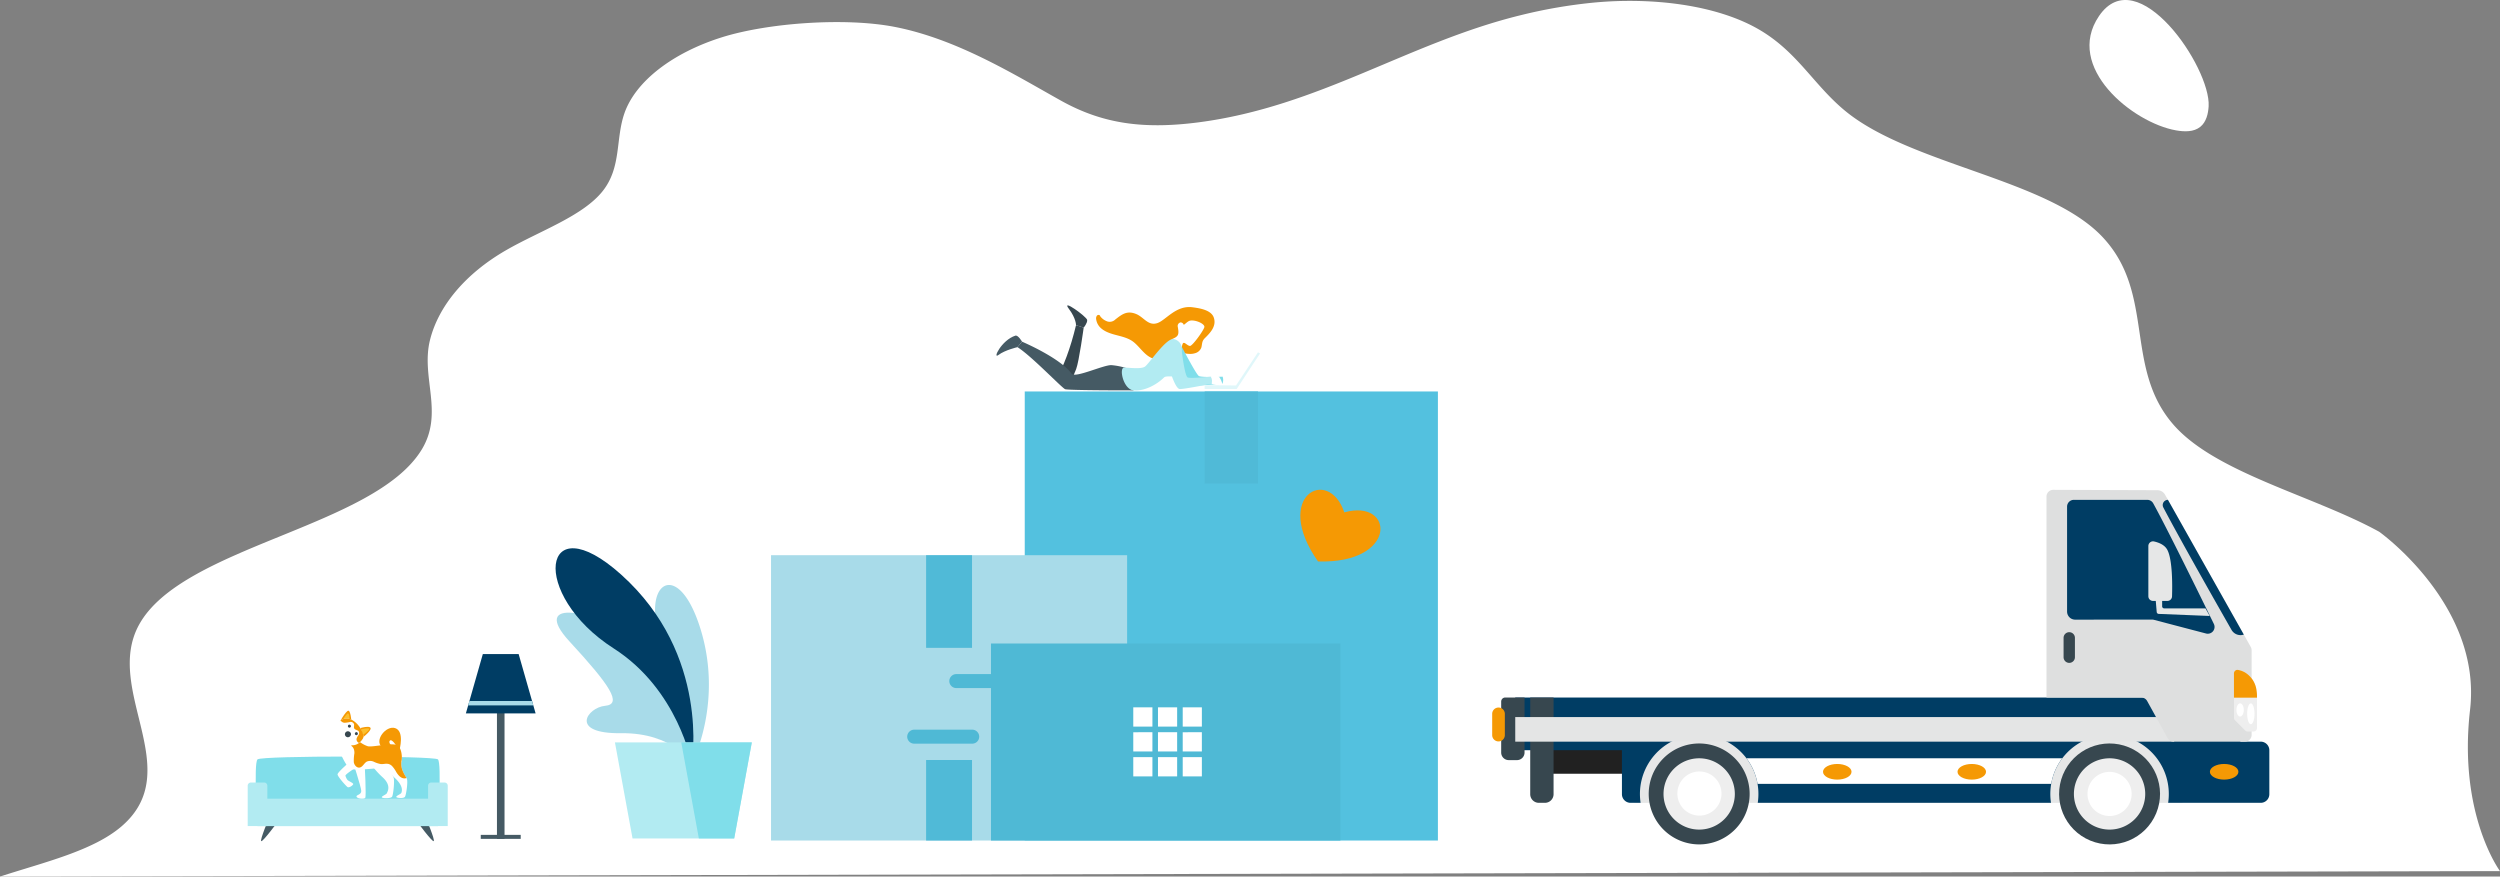 <svg xmlns="http://www.w3.org/2000/svg" width="1157.932" height="406.001"><rect width="100%" height="100%" fill="#808080" stroke="none"/><defs><style>.cls-1{fill:#fff}.cls-3{fill:#50bad7}.cls-5{fill:#e6e7e7}.cls-6{fill:#003d64}.cls-7{fill:#37474f}.cls-8{fill:#f59904}.cls-11{fill:#eee}.cls-12{fill:#a8dbe9}.cls-13{fill:#b2ebf2}.cls-14{fill:#80deea}.cls-15{fill:#4fb9d5}.cls-16{fill:#455a64}.cls-17{fill:#fbc02d}</style></defs><g id="Group_1735" transform="translate(-306.291 -242.273)"><g id="Group_514" transform="translate(306.291 242.273)"><path id="Path_471" d="M1403.706 597.422s47.674 33.938 42.062 82.413 13.865 74.746 13.865 74.746L301.7 757.111c20.594-6.692 43.068-11.9 56.311-23.27 30.327-26.058-8.527-63.215 8.125-93.425 20.111-36.46 108.87-44.988 130.872-81.047 10.412-17.085-.46-33.435 3.852-50.761 3.9-15.681 16.24-30.662 35.308-41.645 15.452-8.9 35.413-15.7 44.656-27.318 8.776-11.029 5.927-24.031 10.069-36.005 5.2-15.028 22.593-28.134 45.029-35.214 21.387-6.749 57.354-9.337 80.313-4.833 28.79 5.648 55.009 21.916 76.824 34.1 19.1 10.668 38.031 13.472 64.011 10.05 55.68-7.334 96.758-36.757 148.828-49.557a235.173 235.173 0 0134.094-5.882c27.069-2.546 56.823 1.037 76.512 12.523 17.859 10.426 25.249 25.7 39.991 37.769 30.377 24.882 93.767 31.477 119 58.25 24.686 26.185 9.824 60.584 32.922 87 19.541 22.349 64.851 32.811 95.289 49.576z" class="cls-1" transform="translate(-301.7 -351.11)"/><path id="Path_472" d="M1211.671 431.286c3.854.678 8.217.818 11.251-1.653 2.737-2.229 3.648-6.008 3.844-9.532 1-17.989-32.993-67.941-50.786-41.766-16.08 23.647 15.535 49.408 35.691 52.951z" class="cls-1" transform="translate(-203.784 -370.902)"/></g><path id="Rectangle_249" fill="#53c1df" d="M0 0h191.364v207.991H0z" transform="translate(780.926 423.599)"/><path id="Rectangle_250" d="M0 0h24.68v42.64H0z" class="cls-3" transform="translate(864.268 423.599)"/><g id="Group_522" transform="translate(997.431 469.149)"><path id="Rectangle_251" fill="#212121" d="M0 0h43.699v27.651H0z" transform="rotate(180 33.349 65.75)"/><path id="Path_477" d="M1009.78 923.21h-252.5a4.388 4.388 0 01-4.037-6.109l12.64-29.663h241.614z" class="cls-5" transform="translate(-690.035 -778.235)"/><path id="Path_478" d="M1026.784 893.091v20.329a4 4 0 01-4 4h-42.869a27.44 27.44 0 10-54.266 0H789.833a27.44 27.44 0 10-54.266 0h-4.645a4 4 0 01-4-4v-20.386H677.5v-24.39h320.252l4.452 3.139 11.258 17.3h9.318a4 4 0 014.004 4.008z" class="cls-6" transform="translate(-666.827 -772.448)"/><path id="Path_479" d="M698.351 868.644H687.53v44.776a4 4 0 004 4h2.813a4 4 0 004-4z" class="cls-7" transform="translate(-669.914 -772.448)"/><path id="Path_480" d="M678.919 868.644h-8.947a1.875 1.875 0 00-1.874 1.875v23.616a3.5 3.5 0 003.5 3.5h3.818a3.5 3.5 0 003.5-3.5z" class="cls-7" transform="translate(-663.931 -772.448)"/><path id="Path_481" d="M665.008 875.345a2.929 2.929 0 00-2.93 2.929v9.839a2.93 2.93 0 002.93 2.93 2.93 2.93 0 002.93-2.93v-9.839a2.93 2.93 0 00-2.93-2.929z" class="cls-8" transform="translate(-662.078 -774.511)"/><path id="Path_482" d="M978.517 909.311a27.24 27.24 0 00-5.134 11.859H837.391a27.256 27.256 0 00-5.134-11.859z" class="cls-1" transform="translate(-714.473 -784.969)"/><path id="Path_483" fill="#e4e5e5" d="M982.691 893.112l-.183-11.395h-305v11.394z" transform="translate(-666.827 -776.473)"/><path id="Path_484" fill="#dedfdf" d="M1091.892 846.3h33a3.146 3.146 0 003.146-3.146v-39.176a3.141 3.141 0 00-.4-1.542l-3.22-5.727-36.494-64.809a4.052 4.052 0 00-3.519-2.069l-48.24-.175a3.146 3.146 0 00-3.146 3.146v93.043h43.871a3.146 3.146 0 012.755 1.627l9.491 17.2a3.147 3.147 0 002.756 1.628z" transform="translate(-776.283 -729.657)"/><path id="Path_485" d="M1083.948 736.358h-34a3.146 3.146 0 00-3.146 3.146v48.6a3.745 3.745 0 003.749 3.745l35.624-.029a3.13 3.13 0 01.8.1l24.191 6.345a3.145 3.145 0 003.627-4.42c-6.43-13.18-21.5-43.9-28.093-55.866a3.141 3.141 0 00-2.752-1.621z" class="cls-6" transform="translate(-780.527 -731.72)"/><path id="Path_486" d="M1158.479 851.741v20.611a1.611 1.611 0 00.472 1.137l4.738 4.738a1.609 1.609 0 001.136.471h2.719a1.605 1.605 0 001.606-1.606v-14.614c0-7.221-3.969-11.434-8.751-12.316a1.615 1.615 0 00-1.92 1.579z" class="cls-11" transform="translate(-814.91 -766.75)"/><path id="Path_487" d="M1158.477 851.736v11.284h10.671v-.548a16.693 16.693 0 00-.193-2.633 11.361 11.361 0 00-5.2-8.414 10.039 10.039 0 00-3.373-1.271 1.61 1.61 0 00-1.905 1.582z" class="cls-8" transform="translate(-814.909 -766.747)"/><circle id="Ellipse_42" cx="23.374" cy="23.374" r="23.374" class="cls-7" transform="rotate(-67.5 242.578 -114.374)"/><path id="Path_488" d="M790.2 946.15a23.374 23.374 0 10-23.374-23.374A23.4 23.4 0 00790.2 946.15z" class="cls-7" transform="translate(-694.329 -781.918)"/><path id="Path_489" d="M1067.889 942.343a16.514 16.514 0 10-16.514-16.515 16.533 16.533 0 0016.514 16.515z" class="cls-11" transform="translate(-781.935 -784.97)"/><path id="Path_490" d="M1070.689 938.848a10.219 10.219 0 10-10.219-10.219 10.23 10.23 0 0010.219 10.219z" class="cls-1" transform="translate(-784.735 -787.77)"/><path id="Path_491" d="M793.255 942.343a16.514 16.514 0 10-16.515-16.515 16.533 16.533 0 0016.515 16.515z" class="cls-11" transform="translate(-697.38 -784.97)"/><g id="Group_518" transform="translate(153.226 126.972)"><g id="Group_516" transform="translate(62.3)"><path id="Path_492" d="M973.477 916.736c0 2 2.958 3.625 6.606 3.625s6.606-1.623 6.606-3.625-2.957-3.625-6.606-3.625-6.606 1.623-6.606 3.625z" class="cls-8" transform="translate(-973.477 -913.111)"/></g><g id="Group_517"><path id="Path_493" d="M883.464 916.736c0 2 2.957 3.625 6.606 3.625s6.606-1.623 6.606-3.625-2.957-3.625-6.606-3.625-6.606 1.623-6.606 3.625z" class="cls-8" transform="translate(-883.464 -913.111)"/></g></g><g id="Group_519" transform="translate(85.768 130.455)"><path id="Path_494" d="M791.412 937.38a10.219 10.219 0 10-4.216-13.823 10.229 10.229 0 004.216 13.823z" class="cls-1" transform="translate(-785.998 -918.143)"/></g><path id="Path_495" d="M1113.222 736.358a2.412 2.412 0 00-2.141 3.529c7.6 14.544 25.626 46.251 31.588 56.7a4.818 4.818 0 005.692 2.189z" class="cls-6" transform="translate(-800.231 -731.72)"/><path id="Path_496" d="M1167.307 877.383c0 2.673.765 4.839 1.708 4.839s1.707-2.166 1.707-4.839-.764-4.839-1.707-4.839-1.708 2.167-1.708 4.839z" class="cls-1" transform="translate(-817.628 -773.649)"/><path id="Path_497" d="M1160.134 875.6c0 1.687.765 3.055 1.707 3.055s1.708-1.368 1.708-3.055-.765-3.055-1.708-3.055-1.707 1.367-1.707 3.055z" class="cls-1" transform="translate(-815.419 -773.649)"/><path id="Path_498" d="M1162.6 858.67c0 2.069.938 3.746 2.094 3.746s2.094-1.677 2.094-3.746-.937-3.746-2.094-3.746-2.094 1.676-2.094 3.746z" class="cls-8" transform="translate(-816.179 -768.224)"/><path id="Path_499" d="M1109.936 767.992c-1.188-2.168-3.7-3.265-6.135-3.814a2.155 2.155 0 00-2.611 2.114v23.274a2.16 2.16 0 002.161 2.16H1110a2.16 2.16 0 002.159-2.092c.161-4.907.275-17.08-2.223-21.642z" class="cls-5" transform="translate(-797.271 -740.269)"/><g id="Group_520" transform="translate(307.005 47.281)"><path id="Path_500" d="M1107.348 808.154l23.637.957-1.962-3.508h-19.111a.956.956 0 01-.956-.956v-6.677h-3.305l.784 9.308a.955.955 0 00.913.876z" class="cls-5" transform="translate(-1105.65 -797.97)"/></g><g id="Group_521" transform="translate(332.419 126.972)"><path id="Path_501" d="M1142.368 916.736c0 2 2.957 3.625 6.606 3.625s6.605-1.623 6.605-3.625-2.957-3.625-6.605-3.625-6.606 1.623-6.606 3.625z" class="cls-8" transform="translate(-1142.368 -913.111)"/></g><path id="Path_502" d="M1047.085 839.141a2.628 2.628 0 01-2.629-2.628v-8.966a2.629 2.629 0 012.629-2.629 2.629 2.629 0 012.628 2.629v8.966a2.628 2.628 0 01-2.628 2.628z" class="cls-7" transform="translate(-779.804 -758.986)"/></g><g id="Group_523" transform="translate(563.617 496.223)"><path id="Path_503" d="M691.389 590.578s14.876-28.07 3.924-62.809-29.234-19.077-16.664 8.959a149.324 149.324 0 0112.74 53.85z" class="cls-12" transform="translate(-628.323 -490.839)"/><path id="Path_504" d="M671.133 596.278s5.3-36.235-20.2-54.263-55.186-22.664-36.4-2.313 24.591 29.056 16.466 29.8-17.013 12.98 7.383 12.684c24.418-.291 32.751 14.092 32.751 14.092z" class="cls-12" transform="translate(-608.067 -496.539)"/><path id="Path_505" d="M670.892 583.018s8.777-50.415-32.731-87.592c-36.922-33.07-42.574 9.172-3.391 34.245 29.891 19.129 36.122 53.347 36.122 53.347z" class="cls-6" transform="translate(-607.825 -483.278)"/><path id="Path_506" d="M710.946 613.195l-8.16 44.5h-47.079l-8.16-44.5z" class="cls-13" transform="translate(-620.055 -523.277)"/><path id="Path_507" d="M724.61 613.195l-8.16 44.5h-16.362l-8.16-44.5z" class="cls-14" transform="translate(-633.719 -523.277)"/></g><path id="Rectangle_252" d="M0 0h164.931v132.168H0z" class="cls-12" transform="translate(663.409 499.422)"/><path id="Rectangle_253" d="M0 0h21.27v37.31H0z" class="cls-3" transform="translate(735.239 594.28)"/><path id="Rectangle_254" d="M0 0h21.27v42.916H0z" class="cls-3" transform="translate(735.239 499.422)"/><path id="Rectangle_255" d="M0 0h161.848v91.262H0z" class="cls-15" transform="translate(765.28 540.328)"/><g id="Group_526" transform="translate(522.072 545.226)"><path id="Rectangle_257" d="M0 0h3.509v66.666H0z" class="cls-16" transform="translate(14.395 18.925)"/><path id="Rectangle_258" d="M0 0h1.863v18.501H0z" class="cls-16" transform="rotate(90 -29.164 54.563)"/><path id="Path_516" d="M777.629 471.988h-32.3l1.062-3.724.575-2.008 6.215-21.746h16.594l6.215 21.746.575 2.008z" class="cls-6" transform="translate(-745.331 -444.509)"/><path id="Path_517" d="M777.039 477.937h-30.173l.575-2.008h29.023z" class="cls-12" transform="translate(-745.804 -454.183)"/></g><g id="Group_527" transform="translate(421.02 592.689)"><path id="Path_518" d="M808.144 551.944s-4.551 10.729-3.82 11.216 8.046-9.509 8.046-9.509z" class="cls-16" transform="translate(-798.066 -523.982)"/><path id="Path_519" d="M912.4 551.944s4.551 10.729 3.82 11.216-8.046-9.509-8.046-9.509z" class="cls-16" transform="translate(-830.062 -523.982)"/><path id="Path_520" d="M885.067 543.731h-83.55s-1.908-29.106 0-30.884 81.713-1.7 83.55 0 0 30.884 0 30.884z" class="cls-14" transform="translate(-796.965 -511.543)"/><path id="Rectangle_259" d="M1.47 0h6.163A1.47 1.47 0 019.1 1.47v18.686H0V1.47A1.47 1.47 0 011.47 0z" class="cls-13" transform="translate(0 12.033)"/><path id="Rectangle_260" d="M1.47 0h6.163A1.47 1.47 0 019.1 1.47v18.686H0V1.47A1.47 1.47 0 011.47 0z" class="cls-13" transform="translate(83.55 12.033)"/><path id="Rectangle_261" d="M0 0h83.55v12.679H0z" class="cls-13" transform="translate(4.551 19.51)"/></g><g id="Group_528" transform="translate(461.566 571.455)"><path id="Path_521" d="M924.062 711.429a39.764 39.764 0 006.243 7.424c4.53 3.964 2.477 6.846 2.251 7.526s-2.378 1.359-2.378 1.925 4.19.68 4.756-.226 1.26-7.525.694-8.884-2.492-3.85-1.925-7.7c.368-2.507-9.641-.065-9.641-.065z" class="cls-1" transform="translate(-908.612 -688.238)"/><path id="Path_522" d="M909.4 712s-6.115 5.21-6.115 6.229 3.963 5.436 4.643 5.889 2.492-.793 2.605-1.359-2.378-1.472-2.718-2.038a6.035 6.035 0 01-.88-1.854c-.156-.724 5.41-4.148 5.41-4.148z" class="cls-1" transform="translate(-902.214 -688.742)"/><path id="Path_523" d="M904.334 701.188c.253.783 2.832 6.906 4.872 8.379 1.341.968 10.409.267 16.824-.649a80.408 80.408 0 002.786-.44 12.456 12.456 0 003.6-.948 2.51 2.51 0 00.695-1.371c.474-2.025.015-5.448-1.373-7.011-1.811-2.04-11.664.678-14.156.112l-.1-.024a12.245 12.245 0 01-3.08-1.556l-.542-.355c-2.159-1.451-4.208-3.16-4.208-3.16l-5.55-1.471s-.23 7.047.232 8.494z" class="cls-1" transform="translate(-902.45 -682.798)"/><path id="Path_524" d="M940.568 700.067s2.486-8.683-2.04-10.113c-4.173-1.318-9.852 5.809-6 8.867s5.889.453 5.889.453-3.284-2.038-2.378-3.4 3.284 2.6 3.284 2.6z" class="cls-8" transform="translate(-910.825 -681.905)"/><path id="Path_525" d="M912.952 710.692s4.3 13.136 4.3 14.836-2.144 1.771-2.219 2.446c-.125 1.119 3.474 1.426 4.04.746s-.235-15.338-.235-15.338z" class="cls-1" transform="translate(-905.192 -688.339)"/><path id="Path_526" d="M943.894 728.151c-.567.905-4.028.612-4.028.044s2.153-1.246 2.38-1.925 1.132-3.171-3.4-7.134a17.865 17.865 0 01-3.671-4.726 25.38 25.38 0 01-.763-1.5c-.443-.953-.662-1.586-.662-1.586s8.564-1.985 8.508.328a1.127 1.127 0 01-.012.124c-.517 3.514 1.546 6.2 2.342 7.678.076.143.141.271.19.39.566 1.356-.318 7.401-.884 8.307z" class="cls-1" transform="translate(-911.595 -688.289)"/><path id="Path_527" d="M913.837 704.592a20.776 20.776 0 00-.272 4.091c.2 1.357 1.361 2.737 2.71 2.5 1.454-.258 2.044-2.089 3.35-2.774a4.044 4.044 0 013.274.117 11.945 11.945 0 003.2 1.045 9.439 9.439 0 001.689-.09 5.488 5.488 0 011.762.019 3.662 3.662 0 011.784 1.04 13.481 13.481 0 011.872 2.681c.916 1.541 2.333 3.182 4.113 2.969a2.513 2.513 0 00.642-.165c-.8-1.476-2.859-4.164-2.341-7.679a.969.969 0 00.012-.124c.474-2.025.015-5.448-1.373-7.011-1.811-2.04-11.664.678-14.156.112l-.1-.024a12.244 12.244 0 01-3.08-1.556l-.542-.355a11.672 11.672 0 01-2.292.486l-1.867 1.209c1.25.558 1.678 2.14 1.615 3.509z" class="cls-8" transform="translate(-904.967 -684.858)"/><path id="Path_528" d="M903.832 684.675s3.527-6.532 4.7-6.271 1.437 6.141 1.437 6.141z" class="cls-8" transform="translate(-902.384 -678.396)"/><path id="Path_529" d="M906.774 683.277l3.176.238s0-2.858-.635-3.256-2.541 3.018-2.541 3.018z" class="cls-17" transform="translate(-903.29 -678.96)"/><path id="Path_530" d="M915.535 690.35s6.14-2.09 6.793-.653-4.965 5.486-4.965 5.486z" class="cls-8" transform="translate(-905.987 -681.72)"/><path id="Path_531" d="M914.595 692.822a7.859 7.859 0 01-1.836 2.12c-1.394 1.074-3.488 1.687-6.565.228-4.965-2.351-4.92-7.17-3.919-8.752a6.167 6.167 0 011.935-1.97 5.15 5.15 0 015.119-.251c4.049 2.091 6.071 7.32 5.266 8.625z" class="cls-1" transform="translate(-901.74 -680.009)"/><path id="Path_532" d="M919.28 690.633l.556 2.7s3.176-2.144 3.018-2.858-3.574.158-3.574.158z" class="cls-17" transform="translate(-907.14 -682.028)"/><path id="Path_533" d="M911.011 694.1a1.382 1.382 0 11-.385-1.654 1.219 1.219 0 01.385 1.654z" class="cls-7" transform="translate(-903.895 -682.611)"/><path id="Path_534" d="M916.1 693.01a.692.692 0 11-.824-.2.611.611 0 01.824.2z" class="cls-7" transform="translate(-905.774 -682.81)"/><path id="Path_535" d="M911.077 687.748a.691.691 0 11-.778.338.61.61 0 01.778-.338z" class="cls-7" transform="translate(-904.344 -681.26)"/><path id="Path_536" d="M915.693 692.822a7.86 7.86 0 01-1.836 2.12 1.91 1.91 0 01-1.168-1.867 4.468 4.468 0 01.851-1.668 1.728 1.728 0 00.219-1.777c-.469-.729-1.708-.651-2.118-1.415-.312-.588.06-1.324-.107-1.97a1.61 1.61 0 00-1.663-1.049 16.007 16.007 0 01-2.758.4 2.248 2.248 0 01-1.806-1.146 5.15 5.15 0 015.119-.251c4.05 2.089 6.074 7.318 5.267 8.623z" class="cls-8" transform="translate(-902.838 -680.009)"/></g><path id="Path_540" d="M746.71 800.964h-26.869a3.25 3.25 0 01-3.241-3.241 3.25 3.25 0 013.241-3.241h26.869a3.25 3.25 0 013.241 3.241 3.25 3.25 0 01-3.241 3.241z" class="cls-15" transform="translate(9.887 -214.244)"/><path id="Path_541" d="M774.882 763.766h-26.869a3.251 3.251 0 01-3.241-3.24 3.251 3.251 0 013.241-3.241h26.869a3.25 3.25 0 013.241 3.241 3.25 3.25 0 01-3.241 3.24z" class="cls-15" transform="translate(1.213 -202.792)"/><g id="Group_529" transform="translate(767.822 383.717)"><path id="Path_546" d="M776.551 622.872c-7.566-1.015-12.28 5.847-16.093 7.257-4.408 1.631-6.373-2.639-9.986-4.122-4.205-1.725-6.5.039-9.673 2.516a3.69 3.69 0 01-3.53.968 6.965 6.965 0 01-3.255-2.182c-.379-.442-.312-.908-1.015-.9-.817.014-1.16 1.033-1.115 1.7a6.708 6.708 0 002.334 4.506c2.066 1.8 4.807 2.568 7.458 3.256s5.4 1.384 7.548 3.077c3.069 2.415 5.257 6.454 9.142 7.7 4.706 1.513 8.007-3.2 12.659-2.681 2.186.243 4.436.875 6.536.222a4.274 4.274 0 003.062-2.621c.493-1.806.136-2.931 1.705-4.466 2.522-2.467 5.474-5.59 4.041-9.549-1.26-3.481-6.697-4.263-9.818-4.681z" class="cls-8" transform="translate(-685.737 -621.998)"/><path id="Path_547" d="M711.918 661.548s1.906-4.331 2.647-6.3c1.366-3.622 3.488-19.214 3.488-19.214l-3.552-1.129c-2.548 10.726-6.056 19.842-8.88 24.217z" class="cls-7" transform="translate(-677.652 -625.735)"/><path id="Path_548" d="M720.193 631.958s1.776-2.1 1.615-3.552-12.406-10.362-8.449-5.112c3.378 4.483 3.283 7.534 3.283 7.534z" class="cls-7" transform="translate(-679.792 -621.654)"/><path id="Path_549" d="M816.545 669.149a8.308 8.308 0 013.391-.376c1.13.323 1.991 4.682.754 4.682a19.909 19.909 0 01-4.221-1.073z" class="cls-1" transform="translate(-711.78 -636.135)"/><path id="Path_550" d="M786.9 649.138s6.673 12.862 7.965 13.669 11.032.323 11.032.323a4.672 4.672 0 01-.077 3.233s-12.408 1.288-14.723.642-9.2-9.956-9.2-9.956z" class="cls-14" transform="translate(-701.137 -630.116)"/><path id="Path_551" d="M791.084 631.818c-1.206.19-2.31 1.608-3.065 1.96a1.537 1.537 0 00-1.456-1.128 1.682 1.682 0 00-1.294 2.056c.651 3.513.327 4.4-2.369 5.535-2.028.853 2.333 4.339 3.8 4.027.75-.159.52-2.016 1.28-2.136s1.81 1.334 2.94 1.415 6.437-7.314 6.668-8.755c.234-1.426-3.909-3.384-6.504-2.974z" class="cls-1" transform="translate(-701.283 -624.766)"/><path id="Path_552" d="M731.007 658.649a31.141 31.141 0 00-8.231-1.839c-3.692-.123-16.826 6.122-18.4 3.978-5.462-7.421-22.976-14.843-22.976-14.843l-2.134 2.532c6.646 4.176 20.787 19.15 22.141 19.494 2.24.568 31.622.527 31.622.527z" class="cls-16" transform="translate(-669.537 -629.133)"/><path id="Path_553" d="M677.07 644.686s-1.864-3.195-3.1-2.795c-6.456 2.083-10.764 11.194-7.8 8.933s8.772-3.606 8.772-3.606z" class="cls-16" transform="translate(-665.211 -627.874)"/><path id="Path_554" d="M808.57 669.106a6.686 6.686 0 013.175-.484c1.13.322 3.013 4.682 1.776 4.682a29.828 29.828 0 01-4.628-.914z" class="cls-1" transform="translate(-709.348 -636.091)"/><path id="Path_555" fill="#e0f7fa" d="M804.527 670.056h14.853l10.82-16.468-.969-.484-10.171 15.338-14.531-.161z" transform="translate(-708.104 -631.337)"/><path id="Path_556" d="M776.814 647.606c.437 1.66-1.856 12.19-2.5 13.319s-4.591 0-5.651 1.05c-3.537 3.488-9.283 6.458-14.127 5.974s-6.862-10.656-4.278-10.575 7.669.807 9.526-.4 10.09-13.723 13.481-12.754a4.712 4.712 0 013.549 3.386z" class="cls-13" transform="translate(-691.047 -628.584)"/><path id="Path_557" d="M786.178 650.654l-6.377 6.539s3.146 12.145 5.649 12.145 14.586-2.458 14.586-2.458a3.422 3.422 0 00-.323-3.283s-9.175.941-10.628.377-2.907-13.32-2.907-13.32z" class="cls-13" transform="translate(-700.491 -630.583)"/><path id="Path_558" d="M821.876 669.053s2.47 1.931 2.631 2.577-2.368-.457-2.368-.457z" class="cls-1" transform="translate(-713.445 -636.247)"/></g><g id="Group_555" transform="translate(908.559 469.116)"><path id="Path_576" d="M907.438 612c23.219-6.581 25.087 23.871-12.165 22.727-21.373-30.45 4.964-44.335 12.165-22.727z" class="cls-8" transform="translate(-887.072 -601.521)"/></g><g id="Bluehost_icon_-_logo" transform="translate(831.192 569.885)"><path id="Icon" d="M31.772-.923V8H22.9V-.923zm-11.45 0V8h-8.876V-.923zm-11.45 0V8H0V-.923zm22.9-11.539v8.922H22.9v-8.922zm-11.45 0v8.922h-8.876v-8.922zm-11.45 0v8.922H0v-8.922zM31.772-24v8.921H22.9V-24zm-11.45 0v8.921h-8.876V-24zm-11.45 0v8.921H0V-24z" class="cls-1" transform="translate(0 24)"/></g></g></svg>
